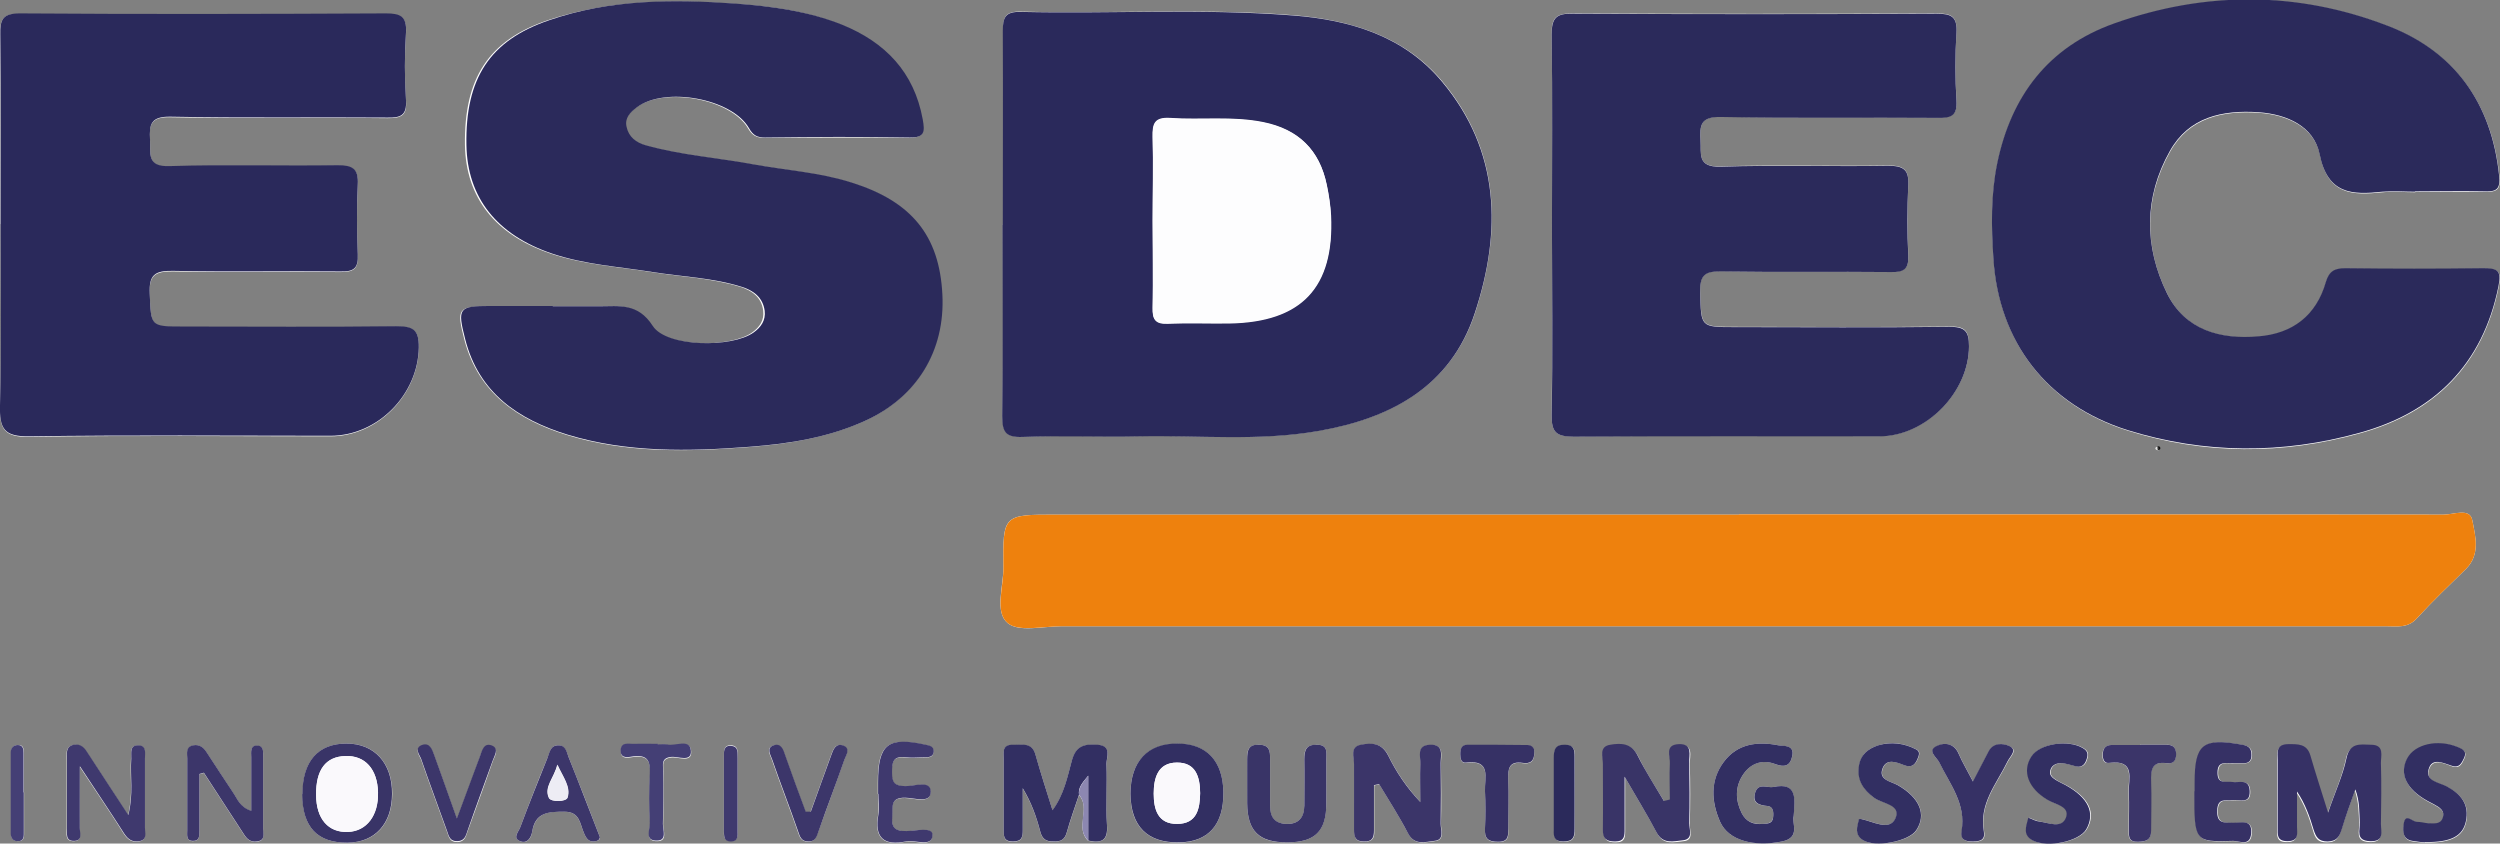 <svg xmlns="http://www.w3.org/2000/svg" id="Calque_1" data-name="Calque 1" viewBox="0 0 83.99 28.34"><rect x="0" y="0" width="83.99" height="28.34" fill="#808080" stroke="none"/><defs><style>.cls-1{fill:#fefefe}.cls-1,.cls-10,.cls-12,.cls-13,.cls-14,.cls-15,.cls-17,.cls-18,.cls-20,.cls-3,.cls-5,.cls-8{stroke-width:0}.cls-3{fill:#393467}.cls-5{fill:#faf9fc}.cls-8{fill:#3c366a}.cls-10{fill:#363165}.cls-12{fill:#322f62}.cls-13{fill:#2b2a5b}.cls-14{fill:#3f396e}.cls-15{fill:#2a295b}.cls-17{fill:#443f75}.cls-18{fill:#3b3569}.cls-20{fill:#131313}</style></defs><path d="M72.57 14.87v1.11M72.5 15.13s.07-.03.07-.06-.03-.07-.07-.07-.07.03-.07.07" class="cls-1"/><path d="M72.44 15.06s.03.07.07.07" class="cls-1"/><path d="M72.44 15.06s.03-.07.07-.07.07.03.07.07-.03.06-.07.06M72.5 15.13s-.07-.03-.07-.07" class="cls-20"/><path d="M72.46 15.03s-.01.05 0 .07c.02.02.05.02.07 0 .02-.02.02-.05 0-.07a.048.048 0 0 0-.07 0" class="cls-20"/><path d="M72.46 15.03V15.1v-.03s.01 0 .01.01.01.02.02.01c0 0-.02-.02 0-.03 0 0 0-.03-.02-.03h-.04c.02-.02.05-.01.07 0 .02.02.02.05 0 .07-.02.02-.05.02-.07 0a.048.048 0 0 1 0-.07" style="stroke-width:0;fill:#f5f5f5"/><path d="M72.47 15.03h.04c.02 0 .03.02.02.03-.02.01 0 .02 0 .03-.01 0-.02 0-.02-.01 0 0 0-.01-.01-.01v.03V15.03Zm.03.01h-.01v.01h.02-.01Z" style="stroke-width:0;fill:#171717"/><path d="M72.5 15.04h.01-.02v-.01h.01Z" style="stroke-width:0;fill:#d6d7d7"/><path d="M36.56 28.25c.43.08.68.01.63-.53-.05-.67 0-1.36-.02-2.03 0-.24.2-.62-.29-.66-.42-.03-.72 0-.87.53-.15.55-.26 1.14-.65 1.67-.2-.66-.4-1.26-.57-1.86-.12-.44-.46-.33-.76-.34-.38-.01-.31.27-.31.49v2.35c0 .22-.01.41.31.41.31 0 .33-.16.33-.39v-1.4c.29.48.46.96.59 1.46.07.26.2.32.44.33.24 0 .38-.06.45-.31.12-.42.27-.84.41-1.26.41.45-.15 1.1.31 1.54m21.87-10.96H35.47c-1.77 0-1.78 0-1.76 1.78 0 .64-.3 1.49.14 1.86.37.32 1.19.11 1.81.11h44.52c.35 0 .71.07 1.01-.26.53-.58 1.1-1.12 1.66-1.67.49-.49.31-1.11.21-1.63-.08-.43-.63-.19-.96-.19-7.89-.01-15.78-.01-23.67-.01Zm-39.88-7h-2.12c-1.05 0-1.1.07-.83 1.12.47 1.79 1.79 2.69 3.43 3.2 2.01.62 4.07.57 6.13.41 1.33-.1 2.64-.32 3.87-.87 1.74-.79 2.7-2.35 2.6-4.25-.1-1.98-1.03-3.13-3.06-3.76-1.08-.34-2.2-.41-3.3-.61-1.2-.22-2.43-.31-3.61-.64-.31-.09-.57-.28-.64-.62-.06-.3.13-.49.34-.65.93-.71 3.19-.31 3.77.69.14.24.28.32.54.32 1.62 0 3.24-.02 4.86 0 .53 0 .52-.21.44-.61-.29-1.59-1.26-2.59-2.71-3.18C27.11.37 25.9.21 24.67.13 22.55-.02 20.44 0 18.4.68c-2 .68-2.81 1.96-2.78 4.19.03 1.77 1.02 3.02 2.88 3.65 1.1.37 2.25.44 3.38.62 1 .16 2.03.2 3 .5.38.12.71.35.76.8.04.32-.12.55-.37.73-.72.52-2.93.51-3.39-.22-.5-.78-1.13-.65-1.8-.66h-1.57Zm15.14-2.75c0 2.14.02 4.28-.01 6.43 0 .53.11.72.68.7 1.3-.05 2.61 0 3.92-.02 2.01-.04 4.02.17 6.02-.18 2.43-.42 4.45-1.5 5.26-3.97.89-2.73.85-5.42-1.1-7.76C47.18 1.21 45.37.67 43.45.51 40.4.27 37.34.47 34.29.39c-.52-.01-.6.19-.59.64.02 2.17 0 4.34 0 6.5Zm47.45-1.09c.78 0 1.57-.01 2.35 0 .4 0 .53-.08.48-.53-.25-2.44-1.5-4.17-3.76-5.04-3.03-1.16-6.13-1.16-9.18-.07-2.19.78-3.45 2.42-3.92 4.69-.22 1.06-.2 2.13-.13 3.2.19 2.83 1.81 4.92 4.51 5.77 2.58.81 5.2.81 7.79.09 2.51-.69 4.14-2.3 4.67-4.93.11-.54-.05-.61-.52-.6-1.54.02-3.08.02-4.62 0-.37 0-.56.09-.66.46-.32 1.13-1.12 1.74-2.27 1.83-1.28.1-2.45-.21-3.06-1.43-.79-1.58-.79-3.24.09-4.8.64-1.14 1.76-1.38 2.98-1.3.96.07 1.86.48 2.05 1.41.27 1.35 1.08 1.37 2.11 1.26.36-.04.73 0 1.1 0ZM.02 7.52c0 2.04.04 4.08-.02 6.12-.02.78.14 1.05.99 1.04 3.37-.06 6.74-.02 10.11-.02 1.59 0 2.94-1.39 2.97-2.96.01-.62-.19-.73-.76-.72-2.38.03-4.75.01-7.13.01-1.14 0-1.1 0-1.15-1.1-.03-.63.17-.78.78-.77 1.88.04 3.76 0 5.64.02.45 0 .59-.12.57-.57-.03-.78-.04-1.57 0-2.35.03-.54-.18-.65-.68-.65-1.88.03-3.76-.03-5.64.03-.79.03-.63-.44-.66-.89-.04-.52.03-.79.69-.77 2.43.05 4.86 0 7.29.03.46 0 .66-.08.62-.59-.05-.75-.05-1.52 0-2.27.03-.54-.17-.64-.67-.64-4.1.02-8.2.02-12.3 0C.08.45 0 .66 0 1.18.03 3.3.01 5.41.01 7.53Zm52.12.06c0 2.12.02 4.23-.01 6.35-.01.6.16.74.74.73 3.42-.03 6.85-.01 10.27-.01 1.56 0 3.01-1.48 3.01-3.03 0-.52-.14-.66-.66-.65-2.4.03-4.81.01-7.21.01-1.16 0-1.12 0-1.16-1.17-.02-.55.13-.71.69-.7 1.91.04 3.82 0 5.72.02.44 0 .6-.1.58-.56-.03-.78-.04-1.57 0-2.35.03-.53-.16-.66-.67-.66-1.88.03-3.76-.03-5.64.03-.79.03-.64-.42-.67-.89-.03-.51.02-.79.68-.78 2.43.05 4.86 0 7.29.03.46 0 .66-.08.63-.59-.05-.75-.05-1.52 0-2.27.03-.54-.17-.64-.67-.64-4.08.02-8.15.02-12.23 0-.54 0-.71.14-.7.69.03 2.14.01 4.29.01 6.43ZM78.2 27.35c-.24-.77-.43-1.35-.6-1.94-.12-.41-.41-.38-.74-.38-.42 0-.35.29-.36.54v2.27c0 .24-.03.46.34.45.39 0 .31-.27.31-.49v-1.18c.28.42.43.85.56 1.29.07.24.15.4.47.39.3 0 .39-.15.47-.4.14-.45.31-.9.46-1.35.14.4.13.76.15 1.12.01.25-.15.6.34.62.5.02.37-.33.37-.58.01-.68.01-1.36 0-2.03 0-.25.14-.62-.34-.63-.36 0-.71-.08-.82.46-.12.57-.37 1.12-.63 1.86Zm-23.62-1.26c.45.78.79 1.33 1.09 1.9.22.42.58.3.89.27.36-.03.2-.37.21-.57.02-.68.02-1.36 0-2.04 0-.25.14-.64-.35-.62-.49.02-.28.41-.3.66-.03.4 0 .8 0 1.2-.07.02-.14.03-.2.05-.3-.5-.62-.99-.88-1.52-.21-.43-.56-.44-.92-.37-.39.07-.25.41-.25.64-.02.73 0 1.46 0 2.2 0 .31.11.41.41.41.32 0 .32-.18.32-.41v-1.78Zm-8.42.3c.06-.01.12-.03.18-.04.33.55.67 1.08.97 1.65.22.43.59.29.89.26.35-.03.21-.37.21-.57.02-.68.01-1.36 0-2.04 0-.26.12-.64-.36-.62-.47.02-.31.4-.32.65-.02.43 0 .85 0 1.28-.46-.5-.81-1.01-1.08-1.56-.21-.44-.56-.44-.92-.37-.39.07-.23.42-.23.65-.02.73 0 1.46 0 2.2 0 .23.02.4.33.4.3 0 .35-.14.34-.38v-1.51Zm14.1 1.04c.03-.59.14-1.15-.68-.99-.21.04-.5-.15-.61.18-.12.37.11.43.42.46.19.02.2.22.18.38-.03.21-.21.21-.35.22-.31.02-.56-.07-.71-.37-.21-.43-.22-.87.04-1.27.25-.4.66-.54 1.09-.37.32.12.5.06.57-.26.09-.4-.29-.33-.46-.37-.7-.14-1.38-.06-1.84.56-.46.63-.42 1.34-.12 2.01.28.63 1.15.85 2.08.66.63-.13.32-.6.39-.85Zm-19.16-.8c-.01-1.06-.56-1.64-1.54-1.64-1.01 0-1.59.61-1.58 1.69 0 1.08.57 1.64 1.63 1.63.98-.02 1.5-.6 1.49-1.67Zm3.46-.27v-.86c0-.22.06-.48-.32-.48-.37 0-.43.19-.42.49.01.52 0 1.04 0 1.56 0 .41-.2.63-.63.61-.4-.02-.53-.26-.52-.63v-1.56c0-.26-.02-.46-.36-.47-.38-.01-.42.2-.41.49.01.49 0 .99 0 1.48.01.94.4 1.32 1.34 1.31.94 0 1.31-.37 1.32-1.32zm29.18.23c0 1.7 0 1.71 1.31 1.67.21 0 .57.2.6-.25.04-.5-.34-.35-.59-.36-.29-.01-.56.05-.55-.41.01-.44.29-.32.53-.35.22-.03.58.14.56-.31-.02-.43-.36-.26-.59-.3-.21-.03-.48.09-.49-.3 0-.45.31-.31.54-.33h.31c.19 0 .28-.08.29-.27 0-.21-.07-.31-.31-.35-1.32-.24-1.6-.03-1.6 1.26v.31Zm-67.03-.58s.09-.03.14-.04l1.34 2.06c.1.16.22.27.44.25.3-.04.2-.26.21-.42v-2.42c0-.15.03-.36-.17-.38-.28-.03-.23.22-.23.39v1.8c-.39-.13-.46-.4-.6-.6-.3-.45-.6-.91-.9-1.37-.11-.17-.25-.28-.45-.23-.25.05-.19.27-.2.44v2.42c0 .14-.04.34.19.35.22 0 .22-.18.22-.33v-1.92Zm55.75 1.52c-.06.25-.15.51.13.69.41.27 1.56.05 1.8-.33.34-.53.11-1.09-.62-1.51-.23-.13-.65-.16-.52-.55.13-.37.48-.22.74-.12.22.08.34 0 .43-.19.05-.12.12-.27-.03-.34-.41-.21-.84-.28-1.28-.14-.34.1-.6.32-.65.7-.06.46.14.79.51 1.06.28.2.95.22.71.71-.2.41-.74.09-1.13.01h-.09Zm19.03.78c.85.01 1.25-.2 1.36-.68.13-.58-.15-.94-.64-1.19-.26-.13-.72-.18-.61-.57.12-.42.51-.22.79-.12.25.08.32-.09.4-.26.11-.23-.03-.3-.23-.38-.64-.26-1.42-.09-1.68.39-.27.52-.02 1.03.69 1.43.07.04.14.07.21.11.18.1.39.22.29.47-.08.21-.29.18-.47.17-.13 0-.26-.04-.39-.05-.16 0-.4-.33-.45.1-.03.24-.02.49.3.54.18.03.36.04.43.05Zm-13.33-.83c-.08.31-.19.58.16.76.51.25 1.55.03 1.79-.38.32-.54.08-1.06-.69-1.48-.11-.06-.24-.11-.34-.18-.11-.07-.22-.16-.18-.31.04-.18.2-.25.35-.25.18 0 .35.07.53.11.19.04.29-.07.34-.24.05-.15.06-.27-.13-.38-.49-.29-1.44-.15-1.72.28-.33.5-.1 1.08.55 1.47.25.15.74.2.61.58-.14.4-.58.19-.9.14-.12-.02-.23-.08-.37-.13ZM2.68 25.76c.58.88 1.04 1.55 1.48 2.25.13.2.28.3.51.26.28-.05.18-.28.19-.44v-2.34c0-.17.06-.42-.2-.44-.33-.02-.24.26-.26.45-.04.59.08 1.2-.1 1.89-.49-.75-.91-1.4-1.34-2.05-.12-.18-.25-.36-.49-.31-.29.06-.23.31-.23.51v2.27c0 .19-.07.47.26.45.28-.02.17-.28.17-.43.01-.61 0-1.22 0-2.06Zm7.48.92c0 1.11.5 1.64 1.53 1.63.92-.01 1.48-.63 1.49-1.64 0-1.03-.59-1.69-1.53-1.69-.96 0-1.49.6-1.48 1.7Zm56.13-.42c-.18-.35-.35-.63-.48-.93-.15-.36-.47-.38-.71-.27-.38.17-.02.4.06.56.36.74.9 1.41.75 2.31-.05.28.12.35.37.35.24 0 .44-.04.38-.33-.17-.94.43-1.62.8-2.37.08-.16.35-.38.05-.51-.2-.09-.53-.12-.69.18-.17.32-.33.64-.53 1.02Zm-14.75-1.07s-.06-.14-.21-.15c-.68-.01-1.35-.01-2.03-.01-.21 0-.24.16-.24.32 0 .14.03.3.19.28.87-.11.62.52.64.96.02.41.02.83 0 1.25-.02.34.1.45.44.45.37 0 .35-.21.34-.45 0-.55.01-1.09 0-1.64-.01-.36.02-.63.49-.56.23.03.42-.02.38-.45m20.37-.16h-.94c-.18 0-.3.07-.33.25-.02.16 0 .38.2.35.92-.12.65.54.67 1 .02.42 0 .83 0 1.25 0 .22-.01.41.31.4.27 0 .45-.05.44-.38-.02-.55 0-1.09 0-1.64-.01-.38.01-.69.52-.62.22.03.33-.07.32-.31 0-.24-.12-.32-.34-.31h-.86Zm-51.75 3.11c-.37-.97-.71-1.84-1.06-2.71-.06-.15-.1-.38-.33-.39-.29-.01-.3.26-.38.43-.32.77-.62 1.54-.91 2.32-.05.14-.26.34-.03.46.25.13.4-.09.43-.31.11-.65.55-.68 1.08-.67.53 0 .52.42.66.72.08.19.17.32.4.27.15-.03.14-.12.13-.13Zm9.34-1.46c0 .23.03.48 0 .7-.14.77.19 1.05.92.9.32-.07.87.22.9-.21.02-.3-.57-.15-.88-.14-.39 0-.5-.14-.47-.5.03-.29-.1-.63.43-.62.3 0 .86.21.86-.2 0-.41-.56-.18-.86-.19-.34-.01-.45-.12-.44-.45 0-.32.01-.57.44-.52.23.03.47 0 .7 0 .14 0 .27-.03.26-.21 0-.16-.14-.18-.27-.21-1.28-.28-1.6-.02-1.6 1.26v.39Zm-2.26.6h-.18c-.23-.62-.46-1.24-.68-1.87-.07-.21-.14-.44-.4-.36-.26.08-.1.32-.05.47.28.81.59 1.6.87 2.41.06.18.11.34.34.35.24 0 .28-.16.35-.34.29-.8.59-1.6.87-2.41.05-.15.22-.37-.03-.47-.27-.11-.35.14-.42.34-.23.63-.45 1.25-.68 1.88Zm-11.89.25c-.3-.83-.52-1.48-.76-2.13-.07-.19-.15-.45-.42-.34-.27.1-.07.33-.02.47.28.81.58 1.61.87 2.42.06.18.1.35.35.34.24-.01.28-.18.34-.36.28-.78.57-1.56.84-2.34.06-.18.25-.42-.04-.52-.26-.09-.32.18-.39.38-.23.65-.48 1.29-.78 2.1Zm36.86-.97v1.33c0 .23.02.39.32.39.33 0 .38-.14.38-.42-.01-.81 0-1.61 0-2.42 0-.23-.02-.4-.32-.41-.33-.01-.39.17-.38.44.01.36 0 .73 0 1.09m-30.1-1.55c-.26 0-.52-.01-.78 0-.19 0-.48-.09-.47.24 0 .28.27.2.43.18.47-.06.57.15.55.58-.03.55-.03 1.1 0 1.65.01.21-.19.61.24.6.36 0 .2-.36.2-.56.02-.6 0-1.2.01-1.8 0-.19-.08-.41.26-.45.24-.03.71.2.67-.22-.04-.41-.52-.12-.8-.2-.1-.03-.21 0-.31 0ZM.8 26.62V25.3c0-.13-.01-.28-.19-.27-.15 0-.24.1-.24.25V28c0 .15.06.25.22.26.24.01.22-.17.22-.32v-1.32Zm23.98.02v-1.17c0-.17.05-.41-.21-.43-.27-.02-.25.21-.25.38v2.49c0 .15-.02.33.21.34.29.02.25-.2.25-.38v-1.25Z" style="stroke-width:0;fill:#fff"/><path d="M58.43 17.28c7.89 0 15.78 0 23.67.01.33 0 .88-.24.96.19.1.52.28 1.14-.21 1.63-.56.55-1.13 1.09-1.66 1.67-.3.33-.66.26-1.01.26H35.66c-.62 0-1.45.2-1.81-.11-.44-.37-.13-1.22-.14-1.86-.02-1.78 0-1.78 1.76-1.78h22.96Z" style="stroke-width:0;fill:#ee810d"/><path d="M18.56 10.29h1.57c.67 0 1.3-.12 1.8.66.46.72 2.67.74 3.39.22.25-.18.41-.41.37-.73-.06-.45-.38-.68-.76-.8-.98-.31-2-.34-3-.5-1.13-.18-2.28-.25-3.38-.62-1.86-.63-2.85-1.88-2.88-3.65-.04-2.23.78-3.51 2.78-4.19 2.02-.7 4.13-.71 6.25-.56 1.22.09 2.44.25 3.59.71 1.45.59 2.42 1.59 2.71 3.18.07.4.08.62-.44.61-1.62-.03-3.24-.02-4.86 0-.26 0-.4-.07-.54-.32-.58-1-2.84-1.4-3.77-.69-.21.16-.41.35-.34.65.07.34.32.53.64.62 1.18.33 2.41.42 3.61.64 1.1.2 2.23.27 3.3.61 2.02.63 2.96 1.78 3.06 3.76.1 1.9-.86 3.46-2.6 4.25-1.23.56-2.54.77-3.87.87-2.06.16-4.13.2-6.13-.41-1.65-.51-2.97-1.4-3.43-3.2-.27-1.05-.22-1.12.83-1.12h2.12Z" class="cls-13"/><path d="M33.69 7.54c0-2.17.01-4.34 0-6.5 0-.45.08-.65.59-.64 3.05.07 6.11-.12 9.16.12 1.92.15 3.73.69 5.01 2.23 1.95 2.33 2 5.03 1.1 7.76-.81 2.48-2.83 3.55-5.26 3.97-2 .35-4.01.14-6.02.18-1.31.03-2.61-.03-3.92.02-.57.02-.68-.17-.68-.7.03-2.14.01-4.28.01-6.43Zm5.03-.11c0 .97.02 1.93 0 2.9-.01.4.09.55.52.53.68-.04 1.36 0 2.04-.01 2.44-.04 3.54-1.2 3.43-3.63-.02-.34-.07-.67-.14-1.01-.24-1.18-.95-1.87-2.13-2.11-1.04-.21-2.09-.07-3.13-.14-.52-.03-.6.18-.59.63.03.94 0 1.88 0 2.82Z" class="cls-15"/><path d="M81.14 6.44c-.37 0-.73-.03-1.1 0-1.02.11-1.84.09-2.11-1.26-.19-.93-1.08-1.34-2.05-1.41-1.22-.08-2.34.16-2.98 1.3-.88 1.56-.87 3.22-.09 4.8.61 1.22 1.78 1.54 3.06 1.43 1.15-.09 1.95-.7 2.27-1.83.11-.37.3-.46.66-.46 1.54.02 3.08.02 4.62 0 .47 0 .63.06.52.6-.53 2.63-2.16 4.24-4.67 4.93-2.59.72-5.21.71-7.79-.09-2.7-.85-4.33-2.94-4.51-5.77-.07-1.07-.09-2.13.13-3.2.47-2.27 1.73-3.91 3.92-4.69C74.07-.3 77.18-.3 80.2.86c2.26.86 3.51 2.6 3.76 5.04.05.46-.09.54-.48.53-.78-.02-1.57 0-2.35 0Z" class="cls-13"/><path d="M.02 7.52c0-2.12.02-4.23-.01-6.35C0 .66.08.45.67.45c4.1.03 8.2.02 12.3 0 .49 0 .7.1.67.64-.05.75-.05 1.52 0 2.27.03.51-.17.6-.62.59-2.43-.02-4.86.02-7.29-.03-.66-.01-.72.25-.69.77.03.46-.13.92.66.89 1.88-.06 3.76 0 5.64-.03.5 0 .71.11.68.65-.04.78-.03 1.57 0 2.35.02.45-.12.58-.57.57-1.88-.02-3.76.02-5.64-.02-.61-.01-.81.13-.78.77.05 1.1.01 1.1 1.15 1.1 2.38 0 4.75.02 7.13-.01.56 0 .77.1.76.72-.03 1.58-1.38 2.96-2.97 2.96-3.37 0-6.74-.03-10.11.02-.85.01-1.01-.25-.99-1.04.05-2.04.02-4.07.02-6.11Z" class="cls-15"/><path d="M52.14 7.58c0-2.14.02-4.29-.01-6.43 0-.55.16-.7.7-.69 4.08.02 8.15.02 12.23 0 .5 0 .7.1.67.64-.05.75-.05 1.52 0 2.27.03.52-.17.6-.63.59-2.43-.02-4.86.02-7.29-.03-.67-.01-.71.27-.68.78.03.46-.12.91.67.89 1.88-.06 3.76 0 5.64-.03.51 0 .7.13.67.66-.04.78-.04 1.57 0 2.35.02.46-.14.57-.58.56-1.91-.02-3.82.01-5.72-.02-.56-.01-.7.15-.69.7.03 1.17 0 1.17 1.16 1.17 2.4 0 4.81.02 7.21-.01.52 0 .66.14.66.65 0 1.55-1.45 3.03-3.01 3.03-3.42 0-6.85-.01-10.27.01-.58 0-.75-.14-.74-.73.04-2.12.01-4.23.01-6.35Z" class="cls-13"/><path d="M78.2 27.34c.25-.74.51-1.28.63-1.86.11-.54.46-.47.82-.46.48 0 .33.38.34.63.02.68.01 1.35 0 2.03 0 .26.13.6-.37.58-.49-.02-.33-.37-.34-.62-.02-.36 0-.72-.15-1.12-.16.45-.32.89-.46 1.35-.08.25-.17.39-.47.4-.31 0-.39-.15-.47-.39-.13-.44-.28-.87-.56-1.29v1.18c0 .22.08.48-.31.49-.37 0-.34-.21-.34-.45v-2.27c0-.25-.07-.54.36-.54.32 0 .62-.02.74.38.17.59.36 1.17.6 1.94Z" class="cls-10"/><path d="M36.25 26.7c-.14.42-.29.83-.41 1.26-.07.25-.2.32-.45.31-.24 0-.37-.07-.44-.33-.13-.5-.3-.98-.59-1.46v1.4c0 .23-.02.39-.33.39-.32 0-.31-.19-.31-.41v-2.35c0-.22-.07-.5.31-.49.3.01.64-.1.76.34.17.6.36 1.19.57 1.86.39-.53.5-1.12.65-1.67.14-.52.45-.56.87-.53.49.04.29.42.29.66.03.68-.03 1.36.02 2.03.04.55-.2.62-.63.53v-2.18c-.23.27-.34.42-.31.64" class="cls-12"/><path d="M54.58 26.08v1.78c0 .22 0 .41-.32.41-.3 0-.42-.1-.41-.41.01-.73 0-1.46 0-2.2 0-.23-.14-.58.25-.64.36-.06.71-.06.92.37.26.52.58 1.01.88 1.52.07-.02.14-.03.2-.05 0-.4-.02-.8 0-1.2.02-.24-.19-.64.3-.66.48-.02.34.37.35.62.01.68.02 1.36 0 2.04 0 .2.15.53-.21.57-.31.03-.67.15-.89-.27-.3-.57-.64-1.12-1.09-1.9Z" class="cls-3"/><path d="M46.16 26.38v1.51c0 .25-.05.39-.34.38-.3 0-.33-.17-.33-.4v-2.2c0-.23-.15-.58.23-.65.36-.07.7-.07.92.37.27.55.61 1.06 1.08 1.56 0-.43-.02-.86 0-1.28.01-.25-.15-.63.32-.65.48-.02.36.35.36.62.01.68.01 1.36 0 2.04 0 .21.14.54-.21.57-.3.03-.67.17-.89-.26-.29-.56-.64-1.1-.97-1.65-.06.01-.12.03-.18.04Z" class="cls-18"/><path d="M60.26 27.42c-.07.24.24.72-.39.85-.94.19-1.8-.03-2.08-.66-.3-.68-.34-1.39.12-2.01.46-.62 1.14-.7 1.84-.56.17.03.55-.03.46.37-.07.32-.25.38-.57.26-.44-.17-.84-.02-1.09.37-.26.4-.25.84-.04 1.27.15.3.4.4.71.37.15-.01.33 0 .35-.22.02-.16.01-.36-.18-.38-.3-.03-.53-.1-.42-.46.11-.33.4-.14.61-.18.82-.17.72.4.68.99ZM41.1 26.63c.01 1.08-.51 1.66-1.49 1.67-1.06.02-1.62-.54-1.63-1.63 0-1.08.57-1.7 1.58-1.69.98 0 1.53.59 1.54 1.64Zm-.78.02c0-.54-.14-1.04-.78-1.03-.64 0-.78.52-.78 1.04s.13 1.03.79 1.02c.66 0 .76-.51.77-1.03" class="cls-12"/><path d="M44.56 26.36v.62c0 .95-.38 1.32-1.32 1.32-.94 0-1.33-.37-1.34-1.31v-1.48c0-.3.04-.51.41-.49.34.01.36.21.36.47v1.56c0 .37.12.6.52.63.43.02.62-.2.63-.61 0-.52.01-1.04 0-1.56 0-.3.06-.5.42-.49.38 0 .32.26.32.48z" class="cls-3"/><path d="M73.73 26.59v-.31c0-1.29.28-1.5 1.6-1.26.24.04.31.14.31.35 0 .19-.09.28-.29.27h-.31c-.23.02-.55-.11-.54.33 0 .39.28.27.49.3.23.04.57-.13.59.3.02.46-.33.28-.56.31-.24.03-.52-.09-.53.35-.02.47.26.4.55.41.25.01.63-.14.59.36-.04.45-.39.25-.6.25-1.31.04-1.31.03-1.31-1.67Z" class="cls-10"/><path d="M6.7 26v1.92c0 .16 0 .34-.22.33-.23 0-.19-.2-.19-.35v-2.42c0-.17-.06-.39.2-.44.2-.04.34.06.45.23.3.46.6.92.9 1.37.14.2.21.47.6.6v-1.8c0-.17-.05-.42.23-.39.2.02.17.23.17.38v2.42c0 .16.09.38-.21.42-.22.03-.34-.09-.44-.25l-1.34-2.06c-.05.01-.09.03-.14.04Z" class="cls-8"/><path d="M62.45 27.52s.06-.01.09 0c.39.08.93.4 1.13-.01.23-.48-.43-.5-.71-.71-.37-.27-.58-.6-.51-1.06.05-.38.31-.59.65-.7.44-.13.88-.07 1.28.14.15.08.08.22.03.34-.09.2-.21.27-.43.19-.26-.1-.61-.25-.74.12-.13.38.29.42.52.55.73.42.97.98.62 1.51-.25.38-1.39.6-1.8.33-.28-.18-.19-.44-.13-.69ZM81.48 28.3c-.07 0-.25-.02-.43-.05-.32-.05-.33-.3-.3-.54.05-.43.29-.1.45-.1.13 0 .26.04.39.05.18 0 .39.04.47-.17.1-.26-.11-.37-.29-.47-.07-.04-.14-.07-.21-.11-.72-.4-.96-.91-.69-1.43.26-.49 1.03-.65 1.68-.39.2.08.34.15.23.38-.08.16-.15.34-.4.26-.29-.09-.68-.3-.79.12-.11.39.36.44.61.57.49.26.77.62.64 1.19-.11.48-.5.69-1.36.68ZM68.14 27.47c.14.05.25.12.37.13.32.04.76.25.9-.14.13-.37-.36-.43-.61-.58-.66-.39-.88-.97-.55-1.47.28-.43 1.23-.57 1.72-.28.19.11.18.23.13.38-.05.16-.15.28-.34.24-.18-.04-.35-.11-.53-.11-.15 0-.31.07-.35.25-.04.15.07.24.18.31.11.07.23.12.34.18.76.42 1 .94.69 1.48-.24.41-1.29.63-1.79.38-.35-.18-.24-.45-.16-.76Z" class="cls-12"/><path d="M2.68 25.76v2.06c0 .15.11.41-.17.43-.33.02-.25-.26-.26-.45v-2.27c0-.2-.06-.45.23-.51.25-.05.38.13.49.31.43.65.85 1.31 1.34 2.05.18-.69.06-1.3.1-1.89.01-.19-.07-.47.26-.45.26.02.2.27.2.44v2.34c0 .16.09.39-.19.44-.23.04-.38-.06-.51-.26-.44-.69-.9-1.37-1.48-2.25Z" class="cls-14"/><path d="M10.16 26.68c0-1.1.52-1.7 1.48-1.7.94 0 1.54.66 1.53 1.69 0 1-.57 1.63-1.49 1.64-1.02.01-1.52-.52-1.53-1.63Zm.46.03c0 .8.41 1.26 1.07 1.24.63-.02 1.03-.55 1.01-1.33-.02-.78-.43-1.25-1.1-1.22-.66.02-.99.47-.98 1.31" class="cls-3"/><path d="M66.28 26.26c.2-.38.36-.7.53-1.02.16-.3.48-.27.69-.18.29.13.03.35-.05.51-.37.76-.97 1.43-.8 2.37.05.29-.14.33-.38.33-.25 0-.42-.06-.37-.35.16-.91-.39-1.57-.75-2.31-.08-.16-.44-.4-.06-.56.24-.11.56-.08.71.27.13.3.3.58.48.93ZM51.54 25.18c.04.43-.16.48-.38.45-.47-.07-.5.2-.49.56.02.55 0 1.09 0 1.64 0 .24.02.45-.34.45-.34 0-.46-.11-.44-.45.02-.41.02-.83 0-1.25-.02-.44.23-1.07-.64-.96-.16.02-.19-.14-.19-.28 0-.17.03-.32.24-.32.68 0 1.35 0 2.03.01.15 0 .21.13.21.15" class="cls-10"/><path d="M71.91 25.02h.86c.22 0 .33.07.34.31 0 .24-.1.34-.32.31-.51-.07-.53.24-.52.62.02.55 0 1.09 0 1.64 0 .33-.17.37-.44.38-.32.01-.31-.18-.31-.4 0-.42.02-.83 0-1.25-.02-.46.25-1.12-.67-1-.19.02-.22-.19-.2-.35.02-.19.15-.26.33-.25h.94Z" class="cls-18"/><path d="M20.15 28.13s.01.1-.13.13c-.23.05-.32-.08-.4-.27-.14-.31-.13-.72-.66-.72-.54 0-.98.02-1.08.67-.04.22-.18.43-.43.31-.23-.11-.02-.32.03-.46.29-.78.6-1.55.91-2.32.07-.17.09-.44.38-.43.24 0 .27.23.33.39.35.87.68 1.74 1.06 2.71Zm-1.43-2.44c-.1.44-.46.75-.28 1.12.07.14.57.13.62-.01.12-.37-.15-.69-.34-1.11" class="cls-8"/><path d="M29.5 26.67v-.39c0-1.28.33-1.54 1.6-1.26.14.03.26.05.27.21 0 .17-.12.21-.26.21-.23 0-.47.03-.7 0-.43-.05-.44.2-.44.52 0 .34.09.44.44.45.3.01.86-.22.86.19 0 .41-.56.2-.86.2-.53-.01-.4.33-.43.62-.04.36.07.51.47.5.31 0 .9-.16.88.14-.02.42-.58.14-.9.21-.74.15-1.06-.13-.92-.9.04-.23 0-.47 0-.7Z" class="cls-14"/><path d="M27.24 27.27c.23-.63.45-1.26.68-1.88.07-.2.15-.44.42-.34.25.1.08.33.03.47-.28.81-.59 1.6-.87 2.41-.06.18-.11.35-.35.34-.23 0-.28-.17-.34-.35-.28-.81-.59-1.6-.87-2.41-.05-.15-.21-.38.05-.47.26-.09.33.15.4.36.22.63.45 1.25.68 1.87h.18ZM15.34 27.52c.3-.81.54-1.46.78-2.1.07-.2.13-.47.39-.38.28.1.1.34.04.52-.28.78-.57 1.56-.84 2.34-.06.18-.1.35-.34.36-.25.01-.29-.16-.35-.34-.29-.81-.59-1.61-.87-2.42-.05-.14-.25-.36.02-.47.27-.1.35.15.42.34.24.65.46 1.3.76 2.13Z" class="cls-8"/><path d="M52.2 26.55v-1.09c0-.27.04-.45.38-.44.3 0 .32.18.32.41v2.42c0 .28-.05.42-.38.42-.31 0-.33-.16-.32-.39z" class="cls-13"/><path d="M22.1 25.01c.1 0 .21-.02.31 0 .28.07.76-.21.8.2.04.42-.43.19-.67.22-.34.04-.26.27-.26.45 0 .6.01 1.2-.01 1.8 0 .2.15.56-.2.56-.43.01-.23-.38-.24-.6-.03-.55-.03-1.1 0-1.65.02-.42-.07-.64-.55-.58-.15.02-.42.1-.43-.18 0-.33.28-.23.47-.24.26-.01.52 0 .78 0ZM.8 26.62v1.32c0 .15.02.33-.22.32-.15 0-.22-.12-.22-.26v-2.72c0-.15.09-.25.24-.25.18 0 .19.15.19.27v1.32Z" class="cls-17"/><path d="M24.78 26.64v1.25c0 .18.04.39-.25.38-.22-.01-.2-.19-.21-.34v-2.49c0-.18-.02-.41.25-.38.26.02.2.26.21.43v1.17Z" class="cls-14"/><path d="M36.25 26.7c-.02-.22.09-.37.31-.64v2.18c-.46-.44.09-1.09-.31-1.54" style="stroke-width:0;fill:#8c87b1"/><path d="M38.73 7.43c0-.94.02-1.88 0-2.82-.01-.45.07-.67.59-.63 1.04.07 2.09-.07 3.13.14 1.18.24 1.89.93 2.13 2.11.07.33.12.67.14 1.01.11 2.43-.99 3.59-3.43 3.63-.68.01-1.36-.02-2.04.01-.43.02-.53-.13-.52-.53.03-.97 0-1.93 0-2.9Z" style="stroke-width:0;fill:#fdfdfe"/><path d="M40.32 26.65c-.01.52-.1 1.02-.77 1.03-.66 0-.79-.5-.79-1.02s.14-1.04.78-1.04.77.49.78 1.03M10.62 26.71c-.01-.85.32-1.29.98-1.31.66-.02 1.08.44 1.1 1.22.02.77-.38 1.3-1.01 1.33-.66.03-1.06-.43-1.07-1.24" class="cls-5"/><path d="M18.73 25.69c.19.42.46.75.34 1.11-.05.14-.55.15-.62.01-.18-.37.18-.68.28-1.12" style="stroke-width:0;fill:#edecf4"/></svg>